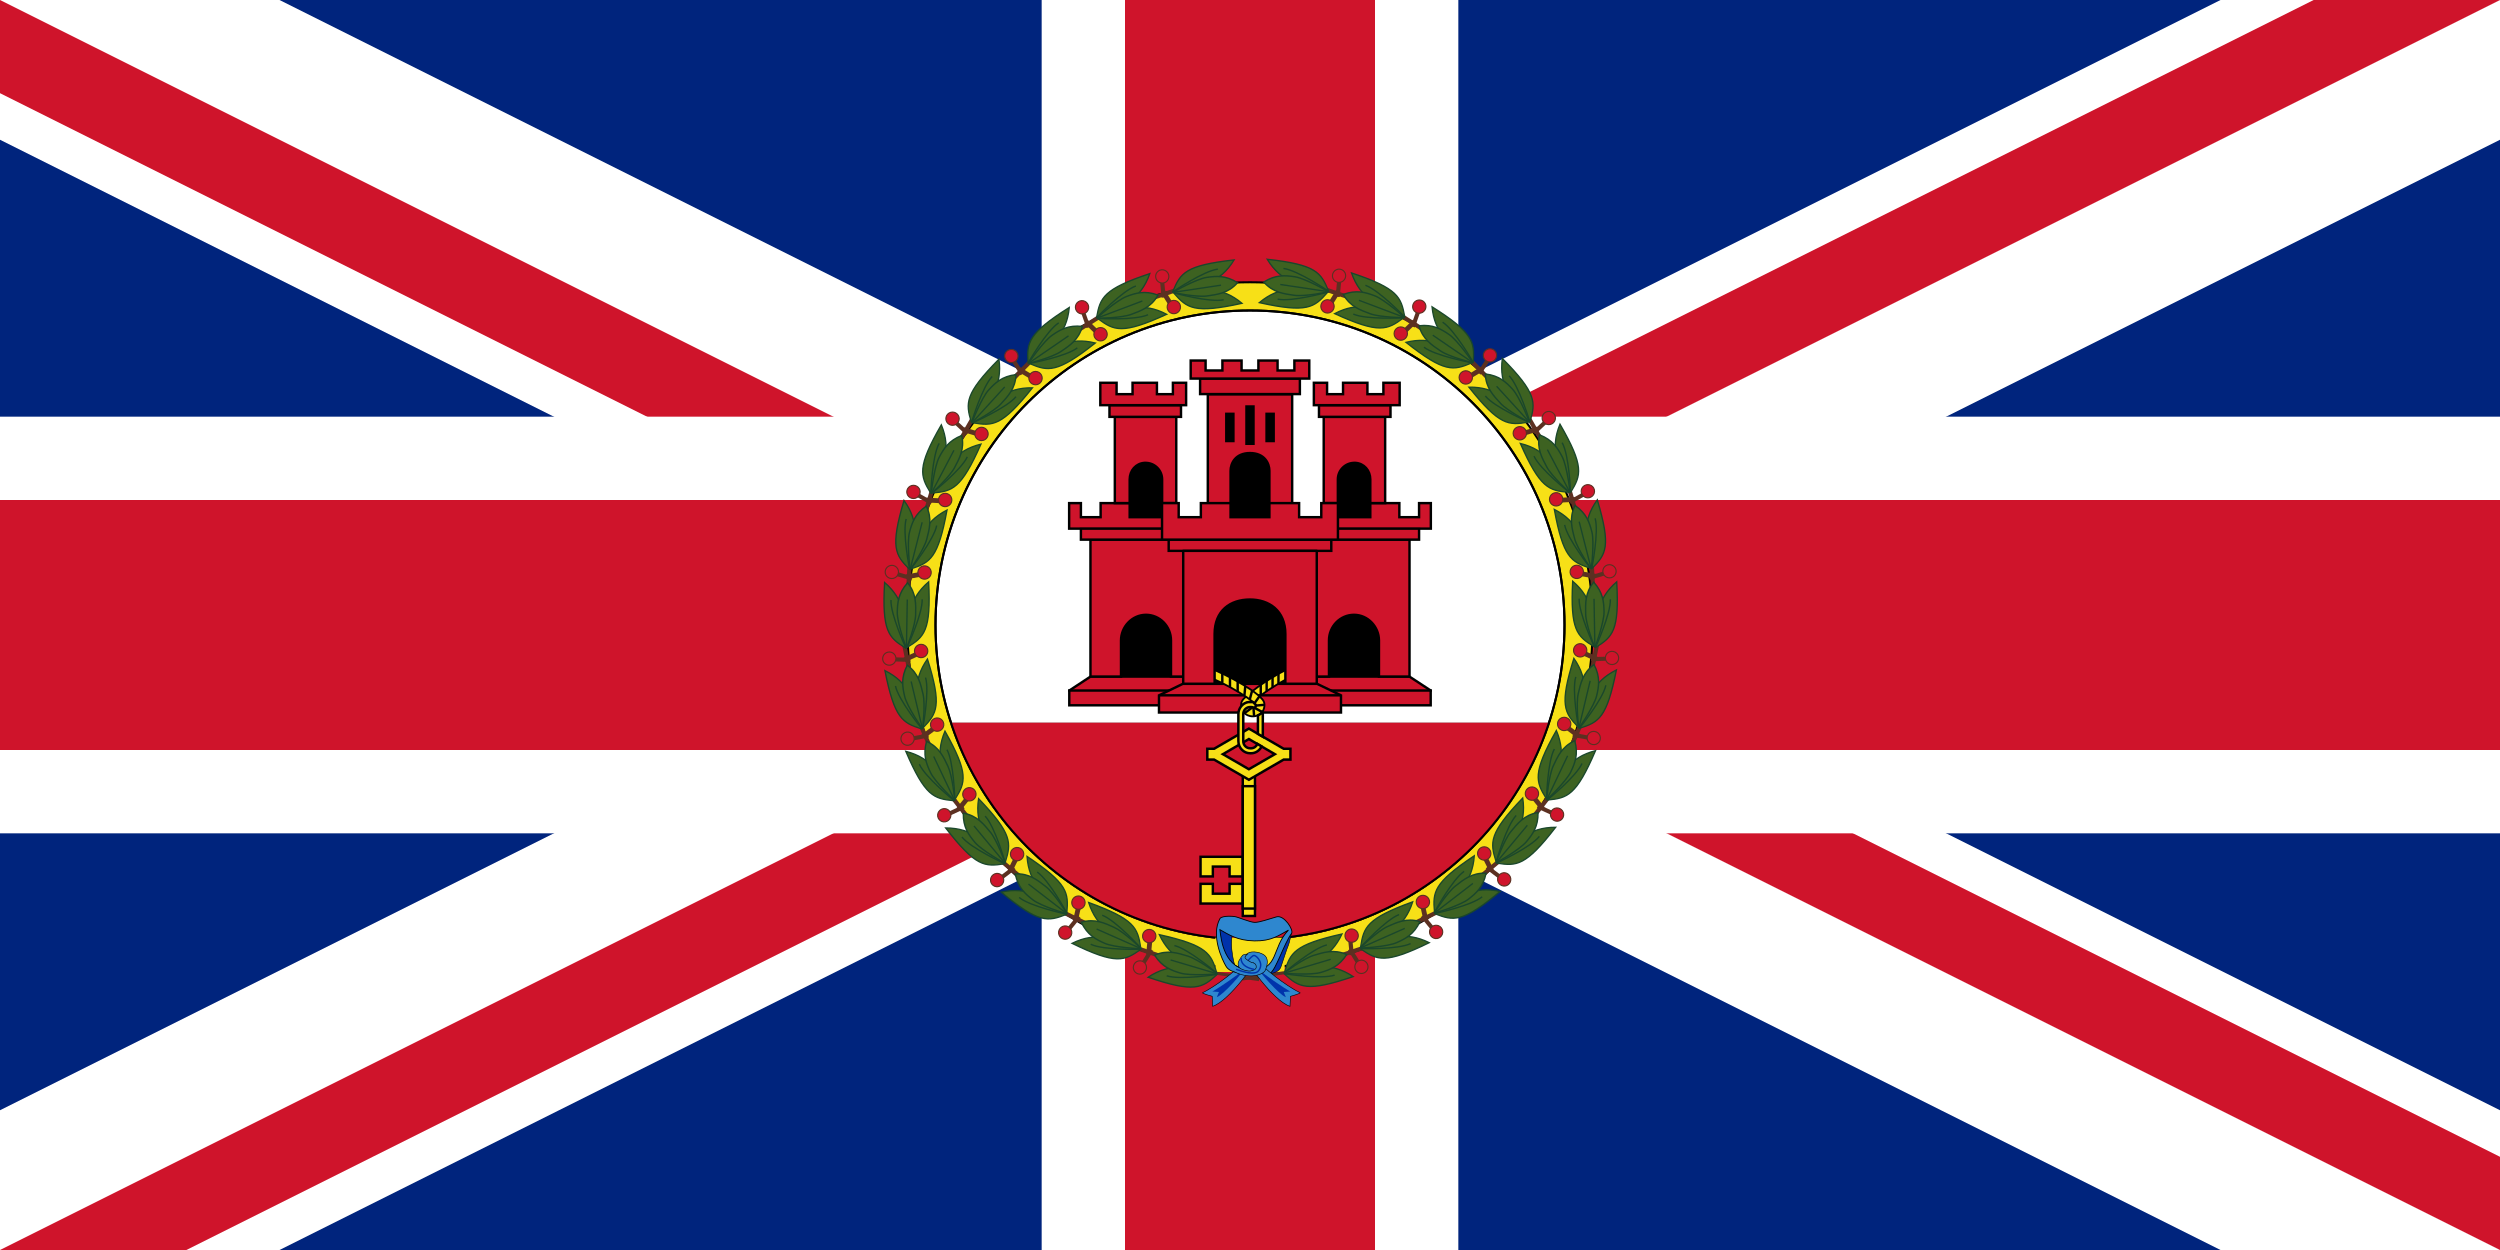 <?xml version="1.0" standalone="no"?>
<!DOCTYPE svg>
<svg version="1.1" baseProfile="full" xmlns:ev="http://www.w3.org/2001/xml-events" xmlns:xlink="http://www.w3.org/1999/xlink" xmlns="http://www.w3.org/2000/svg" preserveAspectRatio="xMidYMid meet" zoomAndPan="magnify"
   id="Flag_of_the_Governor_of_Gibraltar"
   viewBox="-15 -7.5 30 15"
   width="1200" height="600">

  <rect x="-15" y="-7.5" width="30" height="15" fill="#333333" stroke="none"/>

  <defs>
    <clipPath id="border">
      <rect x="-15" y="-7.5" width="30" height="15"/>
    </clipPath>
  </defs>

  <g clip-path="url(#border)">
    <circle r="20" fill="#00247D"/>
    <path d="M -20,-10 L 20,10 M -20,10 L 20,-10" stroke-width="3" stroke="white" id="diags_white"/>
    <path d="M -20,-10 L 20,10 M -20,10 L 20,-10" stroke-width="2" stroke="#CF142B" id="diags_red"/>
    <path stroke="none" fill="white" d="M 0,0 l 20,10 h -3 l -20,-10 M 0,0 l 20,-10 h 3 l -20,10 M 0,0 l -20,10 h -3 l 20,-10 M 0,0 l -20,-10 h 3 l 20,10" id="eraser_white"/>
<comment>I think the above two lines give the simplest way to make the diagonals</comment>
    <path d="M -20,0 H 20 M 0,-10 V 10" stroke-width="5" stroke="white" id="cross_white"/>
    <path d="M -20,0 H 20 M 0,-10 V 10" stroke-width="3" stroke="#CF142B" id="cross_red"/>
  </g>  
<comment>Central wreath follows</comment>
  <g
     id="center">
    <path
       d="M 764.506,450 C 764.506,540.854 690.854,614.506 600,614.506 C 509.146,614.506 435.494,540.854 435.494,450 C 435.494,359.146 509.146,285.494 600,285.494 C 690.854,285.494 764.506,359.146 764.506,450 L 764.506,450 z "
       style="fill:#f7e017;stroke:#000000;stroke-width:0.987;stroke-miterlimit:4;stroke-dasharray:none;stroke-opacity:1"
       id="use1430" />
    <path
       d="M 750.96,450 C 750.96,533.373 683.373,600.96 600,600.96 C 516.627,600.96 449.04,533.373 449.04,450 C 449.04,366.627 516.627,299.04 600,299.04 C 683.373,299.04 750.96,366.627 750.96,450 z "
       style="fill:#ffffff;stroke:#000000;stroke-width:1;stroke-linecap:square;stroke-linejoin:round;stroke-miterlimit:4;stroke-dasharray:none;stroke-dashoffset:0;stroke-opacity:1"
       id="path1456" />
    <g
       id="g1754">
      <rect
         width="33.262"
         height="16.462"
         x="583.369"
         y="600.094"
         style="fill:#f7e017"
         id="rect1471" />
      <use
         transform="matrix(-1,0,0,1,1200.633,0.319)"
         id="use17765"
         x="0"
         y="0"
         width="744.094"
         height="1052.362"
         xlink:href="#g17735" />
      <g
         transform="matrix(0.649,0,0,0.649,1106.57,246.459)"
         id="g17735">
        <rect
           width="33.926"
           height="2.283"
           rx="0.262"
           ry="0.262"
           x="-862.823"
           y="451.586"
           transform="matrix(0.989,-0.148,0.148,0.989,0,0)"
           style="fill:#5c3021"
           id="rect1476" />
        <g
           transform="matrix(0.32,0.947,-0.947,0.32,-329.172,439.296)"
           id="g16183">
          <g
             transform="matrix(1.273,1.165734e-15,1.498801e-15,1.273,-152.53,-297.954)"
             id="g16185">
            <rect
               width="2.449"
               height="33.627"
               x="110.339"
               y="529.249"
               style="fill:#5c3021"
               id="rect1480" />
            <g
               transform="matrix(0.23,-0.973,0.973,0.23,-505.192,698.738)"
               id="g16189">
              <rect
                 width="13.624"
                 height="2.799"
                 x="552.347"
                 y="-295.114"
                 transform="matrix(0,1,-1,0,0,0)"
                 style="fill:#5c3021"
                 id="rect1483" />
              <path
                 d="M 298.205,555.112 C 298.206,556.497 297.468,557.777 296.268,558.47 C 295.068,559.163 293.589,559.163 292.389,558.47 C 291.189,557.777 290.45,556.497 290.452,555.112 C 290.45,553.727 291.188,552.447 292.388,551.754 C 293.588,551.062 295.067,551.062 296.267,551.755 C 297.467,552.447 298.206,553.728 298.205,555.112 L 298.205,555.112 z "
                 style="fill:#cf142b;stroke:#5c3021;stroke-width:0.672;stroke-miterlimit:4;stroke-dasharray:none;stroke-opacity:1"
                 id="path16193" />
            </g>
            <g
               transform="matrix(-0.226,-0.974,-0.974,0.226,727.349,701.839)"
               id="use16195">
              <rect
                 width="15.372"
                 height="2.402"
                 x="550.599"
                 y="-294.717"
                 transform="matrix(0,1,-1,0,0,0)"
                 style="fill:#5c3021"
                 id="rect1487" />
              <path
                 d="M 297.726,553.707 C 297.734,555.088 297.007,556.362 295.819,557.048 C 294.632,557.734 293.164,557.727 291.97,557.03 C 290.776,556.334 290.037,555.053 290.033,553.671 C 290.025,552.29 290.752,551.016 291.939,550.33 C 293.127,549.644 294.595,549.651 295.789,550.348 C 296.983,551.044 297.721,552.325 297.726,553.707 L 297.726,553.707 z "
                 style="fill:#cf142b;stroke:#5c3021;stroke-width:0.669;stroke-miterlimit:4;stroke-dasharray:none;stroke-opacity:1"
                 id="path38043" />
            </g>
          </g>
          <g
             transform="matrix(1.028,0,0,0.948,-126.192,-121.54)"
             id="g16197">
            <use
               transform="matrix(-0.995,-0.112,-9.532699e-2,0.995,279.529,16.067)"
               id="use1763"
               x="0"
               y="0"
               width="1500"
               height="750"
               xlink:href="#g16199" />
            <g
               transform="matrix(1,1.025826e-2,-5.518794e-4,1,-101.684,35.871)"
               id="g16199">
              <path
                 d="M 200.132,508.26 C 196.405,546.493 201.205,551.296 212.766,559.966 C 214.035,537.038 214.131,522.723 200.132,508.26 z "
                 style="fill:#3d6221;stroke:#1a472b;stroke-width:1px;stroke-linecap:butt;stroke-linejoin:miter;stroke-opacity:1"
                 id="path16201" />
              <path
                 d="M 204.097,522.111 C 203.137,533.265 213.01,559.783 213.01,559.783"
                 style="fill:none;fill-opacity:0.75;fill-rule:evenodd;stroke:#1a472b;stroke-width:1.027px;stroke-linecap:butt;stroke-linejoin:miter;stroke-opacity:1"
                 id="path16203" />
            </g>
            <g
               transform="matrix(0.999,3.98032e-2,-3.388879e-2,0.999,-84.048,29.177)"
               id="g16207">
              <path
                 d="M 208.624,535.569 C 208.624,543.351 214.483,561.636 214.812,561.125 C 215.147,561.643 221.875,541.777 221.875,533.982 C 221.875,526.187 221.412,518.958 214.827,510.611 C 208.212,519.017 208.624,527.745 208.624,535.569 z "
                 style="fill:#3d6221;stroke:#1a472b;stroke-width:1.059px;stroke-linecap:butt;stroke-linejoin:miter;stroke-opacity:1"
                 id="path16209" />
              <path
                 d="M 214.828,562.028 L 214.828,523.644"
                 style="fill:none;fill-opacity:0.75;fill-rule:evenodd;stroke:#1a472b;stroke-width:1px;stroke-linecap:butt;stroke-linejoin:miter;stroke-opacity:1"
                 id="path16211" />
            </g>
          </g>
        </g>
        <use
           transform="matrix(0.992,-0.127,0.127,0.992,-22.261,-109.935)"
           id="use17701"
           x="0"
           y="0"
           width="744.094"
           height="1052.362"
           xlink:href="#g16183" />
        <use
           transform="matrix(0.933,-0.359,0.359,0.933,-144.519,-277.324)"
           id="use17703"
           x="0"
           y="0"
           width="744.094"
           height="1052.362"
           xlink:href="#g16183" />
        <use
           transform="matrix(0.833,-0.553,0.553,0.833,-285.117,-404.054)"
           id="use17705"
           x="0"
           y="0"
           width="744.094"
           height="1052.362"
           xlink:href="#g16183" />
        <use
           transform="matrix(0.669,-0.743,0.743,0.669,-480.11,-500.449)"
           id="use17707"
           x="0"
           y="0"
           width="744.094"
           height="1052.362"
           xlink:href="#g16183" />
        <use
           transform="matrix(0.5,-0.866,0.866,0.5,-654.239,-549.813)"
           id="use17709"
           x="0"
           y="0"
           width="744.094"
           height="1052.362"
           xlink:href="#g16183" />
        <use
           transform="matrix(0.268,-0.963,0.963,0.268,-873.025,-550.216)"
           id="use17711"
           x="0"
           y="0"
           width="744.094"
           height="1052.362"
           xlink:href="#g16183" />
        <use
           transform="matrix(3.920847e-2,-0.999,0.999,3.920847e-2,-1069.139,-504.955)"
           id="use17713"
           x="0"
           y="0"
           width="744.094"
           height="1052.362"
           xlink:href="#g16183" />
        <use
           transform="matrix(-0.194,-0.981,0.981,-0.194,-1250.654,-414.442)"
           id="use17715"
           x="0"
           y="0"
           width="744.094"
           height="1052.362"
           xlink:href="#g16183" />
        <use
           transform="matrix(-0.436,-0.9,0.9,-0.436,-1417.225,-267.165)"
           id="use17717"
           x="0"
           y="0"
           width="744.094"
           height="1052.362"
           xlink:href="#g16183" />
        <use
           transform="matrix(-0.629,-0.777,0.777,-0.629,-1534.575,-108.04)"
           id="use17719"
           x="0"
           y="0"
           width="744.094"
           height="1052.362"
           xlink:href="#g16183" />
        <use
           transform="matrix(-0.796,-0.605,0.605,-0.796,-1613.079,83.82)"
           id="use17721"
           x="0"
           y="0"
           width="744.094"
           height="1052.362"
           xlink:href="#g16183" />
        <use
           transform="matrix(0.112,-0.994,0.994,0.112,-1164.682,5.693)"
           id="use17729"
           x="0"
           y="0"
           width="744.094"
           height="1052.362"
           xlink:href="#g16197" />
      </g>
      <g
         transform="matrix(0.643,0,0,0.643,1587.977,-366.179)"
         id="g32863">
        <g
           transform="matrix(2.183,0.236,-0.236,2.183,-380.805,-580.534)"
           id="g27432">
          <path
             d="M -423.38,1009.494 C -429.302,1016.211 -434.782,1019.924 -435.313,1020.189 C -435.843,1020.454 -431.954,1021.073 -431.954,1021.073 L -431.424,1024.431 C -425.767,1021.868 -418.165,1007.196 -418.165,1007.196 L -423.38,1009.494 z "
             style="fill:#2e87cf;stroke:#000000;stroke-width:0.2;stroke-linecap:butt;stroke-linejoin:miter;stroke-miterlimit:4;stroke-dasharray:none;stroke-opacity:1"
             id="path25682" />
          <path
             d="M -422.466,1011.23 C -429.14,1017.473 -432.064,1019.433 -432.064,1019.433 L -429.839,1019.363 L -430.355,1021.181 C -430.355,1021.181 -432.481,1022.147 -430.355,1021.181 C -428.229,1020.215 -422.226,1011.517 -422.466,1011.23 z "
             style="fill:#0033ab"
             id="path1513" />
        </g>
        <g
           transform="matrix(2.195,0,0,2.195,-566.016,-695.446)"
           id="g25677">
          <path
             d="M -447.75,998.737 C -449.625,1004.362 -447,1011.987 -447,1011.987 L -450.375,1008.987 L -452.875,1000.862 L -452.5,997.112 L -447.75,998.737 z "
             style="fill:#0033ab;stroke:#000000;stroke-width:0.2;stroke-linecap:butt;stroke-linejoin:miter;stroke-miterlimit:4;stroke-dasharray:none;stroke-opacity:1"
             id="path22181" />
          <path
             d="M -436.064,1013.825 C -431.998,1013.383 -431.689,1011.615 -431.424,1010.82 C -431.158,1010.024 -429.479,1004.809 -429.125,1004.146 C -428.772,1003.483 -428.021,999.727 -428.021,999.727 L -431.556,1003.837 L -436.064,1013.825 z "
             style="fill:#0033ab;stroke:#000000;stroke-width:0.2;stroke-linecap:butt;stroke-linejoin:miter;stroke-miterlimit:4;stroke-dasharray:none;stroke-opacity:1"
             id="path24802" />
          <path
             d="M -449.469,994.156 C -450.682,994.188 -451.958,994.4 -452.344,994.938 C -452.353,994.952 -452.367,994.985 -452.375,995 C -455.5,1000.625 -451.625,1009 -450.25,1011.25 C -448.875,1013.5 -444.875,1013.5 -444.875,1013.5 C -444.875,1013.5 -437.148,1014.731 -435.273,1013.559 C -433.273,1012.309 -430.625,1003.625 -428,1000 C -427.194,998.886 -430.5,993.625 -433.125,994.375 C -435.75,995.125 -438.875,996.25 -440.5,996.25 C -442.125,996.25 -446.25,994.375 -447.5,994.25 C -447.969,994.203 -448.713,994.136 -449.469,994.156 z M -429.062,998.875 C -434.868,1004.878 -432.179,1012.5 -441.5,1012.5 C -450.946,1012.5 -451.963,1002.134 -452.375,998.719 C -449.537,1000.303 -446.516,1002.445 -440.656,1002.547 C -434.797,1002.649 -432.257,1000.622 -429.062,998.875 z "
             style="fill:#2e87cf;stroke:#000000;stroke-width:0.3;stroke-linecap:butt;stroke-linejoin:miter;stroke-miterlimit:4;stroke-dasharray:none;stroke-opacity:1"
             id="path18679" />
        </g>
        <use
           transform="matrix(-1,0,0,1,-3071.031,-1.136868e-13)"
           id="use27436"
           x="0"
           y="0"
           width="744.094"
           height="1052.362"
           xlink:href="#g27432" />
        <g
           id="g33856">
          <g
             transform="matrix(2.195,0,0,2.195,-618.02,-691.565)"
             id="g31827">
            <path
               d="M -424.25,1011.05 C -418.5,1014.175 -413.812,1012.112 -413.25,1010.8 C -412.688,1009.487 -412.062,1007.3 -413.188,1005.987 C -414.312,1004.675 -417.75,1004.05 -419.062,1004.925 C -420.375,1005.8 -422.562,1009.55 -422.562,1009.55 C -422.562,1009.55 -424.312,1008.612 -422.562,1009.55 C -420.812,1010.487 -418.938,1010.675 -418.938,1010.675 C -418.938,1010.675 -417.5,1007.862 -417.25,1008.3 C -417,1008.737 -416.812,1010.362 -417.25,1010.55 C -417.688,1010.737 -418.938,1010.612 -418.938,1010.612"
               style="fill:#2e87cf;stroke:#000000;stroke-width:0.2;stroke-linecap:butt;stroke-linejoin:miter;stroke-miterlimit:4;stroke-dasharray:none;stroke-opacity:1"
               id="path30077" />
            <path
               d="M -423.188,1010.425 C -418.188,1012.3 -416.375,1011.737 -415.75,1011.175 C -415.125,1010.612 -414.625,1009.487 -414.875,1008.362 C -415.125,1007.237 -416.188,1005.862 -417.062,1005.737 C -417.938,1005.612 -421.125,1010.05 -421.125,1010.05"
               style="fill:none;stroke:#0033ab;stroke-width:0.5;stroke-linecap:butt;stroke-linejoin:miter;stroke-miterlimit:4;stroke-dasharray:none;stroke-opacity:1"
               id="path30952" />
          </g>
          <g
             id="g33852">
            <path
               d="M -1543.438,1525.88 C -1546.503,1524.096 -1545.175,1520.592 -1544.637,1519.706 C -1543.304,1517.51 -1542.771,1516.824 -1542.105,1516.001 C -1541.438,1515.178 -1538.239,1514.903 -1538.239,1514.903 C -1538.239,1514.903 -1540.239,1516.138 -1540.239,1517.51 C -1540.239,1518.882 -1535.174,1521.352 -1535.174,1521.352 C -1535.174,1521.352 -1531.602,1521.407 -1531.842,1524.782 C -1531.979,1526.718 -1534.774,1527.389 -1536.373,1527.664 C -1537.173,1527.801 -1540.772,1527.389 -1543.438,1525.88 z "
               style="fill:#2e87cf;stroke:#000000;stroke-width:0.433;stroke-linecap:butt;stroke-linejoin:miter;stroke-miterlimit:4;stroke-dasharray:none;stroke-opacity:1"
               id="path31837" />
            <path
               d="M -1533.224,1526.456 C -1544.475,1524.398 -1543.103,1517.812 -1543.103,1517.812"
               style="fill:none;stroke:#0033ab;stroke-width:1.098;stroke-linecap:butt;stroke-linejoin:miter;stroke-miterlimit:4;stroke-dasharray:none;stroke-opacity:1"
               id="path32712" />
          </g>
        </g>
      </g>
    </g>
  </g>
  <path
     d="M 4.113,-1.06e-005 C 4.113,2.271 2.271,4.113 -1.077e-005,4.113 C -2.271,4.113 -4.113,2.271 -4.113,-1.06e-005 C -4.113,-2.271 -2.271,-4.113 -1.077e-005,-4.113 C 2.271,-4.113 4.113,-2.271 4.113,-1.06e-005 L 4.113,-1.06e-005 z "
     style="fill:#f7e017;stroke:#000000;stroke-width:0.025;stroke-miterlimit:4;stroke-dasharray:none;stroke-opacity:1"
     id="path1706" />
  <g
     id="g3681"
     transform="translate(-12.49,-1.201)">
    <path
       id="path1721"
       style="fill:#ffffff;stroke:#000000;stroke-width:0.025;stroke-linecap:square;stroke-linejoin:round;stroke-miterlimit:4;stroke-dasharray:none;stroke-dashoffset:0;stroke-opacity:1"
       d="M 16.264,1.201 C 16.264,3.285 14.574,4.975 12.49,4.975 C 10.406,4.975 8.716,3.285 8.716,1.201 C 8.716,-0.883 10.406,-2.573 12.49,-2.573 C 14.574,-2.573 16.264,-0.883 16.264,1.201 z " />
    <path
       id="path1725"
       d="M 8.898,2.373 C 9.388,3.889 10.811,4.986 12.49,4.986 C 14.169,4.986 15.592,3.889 16.082,2.373 L 8.898,2.373 z "
       style="fill:#cf142b;fill-opacity:1;stroke:#000000;stroke-width:0.001;stroke-linecap:square;stroke-linejoin:round;stroke-miterlimit:4;stroke-dasharray:none;stroke-dashoffset:0;stroke-opacity:1" />
    <g
       transform="matrix(2.933915e-2,0,0,2.933915e-2,4.979,-2.694)"
       id="g2968">
      <path
         style="fill:#f7e017;fill-opacity:1;fill-rule:nonzero;stroke:#000000;stroke-width:1;stroke-linecap:butt;stroke-linejoin:miter;stroke-miterlimit:4;stroke-dasharray:none;stroke-dashoffset:1;stroke-opacity:1"
         d="M 235.781,227.562 L 235.781,235.594 L 240.812,235.594 L 240.812,231.562 L 247.656,231.562 L 247.656,235.594 L 253.062,235.594 L 253.062,227.562 L 235.781,227.562 z M 235.781,238.625 L 235.781,246.688 L 253.062,246.688 L 253.062,238.625 L 247.656,238.625 L 247.656,242.656 L 240.812,242.656 L 240.812,238.625 L 235.781,238.625 z "
         id="rect2744" />
      <rect
         style="fill:#000000;fill-opacity:1;fill-rule:nonzero;stroke:none;stroke-width:1;stroke-linecap:butt;stroke-linejoin:miter;stroke-miterlimit:4;stroke-dasharray:none;stroke-dashoffset:1;stroke-opacity:1"
         id="rect2578"
         width="118.858"
         height="43.993"
         x="196.571"
         y="116.303" />
      <path
         style="fill:#cf142b;fill-opacity:1;fill-rule:nonzero;stroke:#000000;stroke-width:1;stroke-linecap:square;stroke-linejoin:miter;stroke-miterlimit:4;stroke-dashoffset:1;stroke-opacity:1"
         d="M 229.819,153.865 L 190.75,153.865 L 182.09,159.564 L 182.09,165.604 L 229.819,165.604"
         id="path2241" />
      <path
         id="path2429"
         d="M 282.181,153.865 L 321.25,153.865 L 329.91,159.564 L 329.91,165.604 L 282.181,165.604"
         style="fill:#cf142b;fill-opacity:1;fill-rule:nonzero;stroke:#000000;stroke-width:1;stroke-linecap:square;stroke-linejoin:miter;stroke-miterlimit:4;stroke-dashoffset:1;stroke-opacity:1" />
      <path
         id="path2239"
         style="fill:#cf142b;fill-opacity:1;fill-rule:nonzero;stroke:#000000;stroke-width:1;stroke-linecap:square;stroke-linejoin:miter;stroke-miterlimit:4;stroke-dashoffset:1;stroke-opacity:1"
         d="M 182.09,159.564 L 329.91,159.564"/>
      <path
         style="fill:#cf142b;fill-opacity:1;fill-rule:evenodd;stroke:#000000;stroke-width:1px;stroke-linecap:butt;stroke-linejoin:miter;stroke-opacity:1"
         d="M 228.562,156.812 L 218.781,161.531 L 218.781,168.562 L 256,168.562 L 293.219,168.562 L 293.219,161.531 L 283.438,156.812 L 256,156.812 L 228.562,156.812 z "
         id="path2861" />
      <g
         style="fill:#f7e017"
         id="g2731">
        <path
           id="path2659"
           d="M 273.297,150.031 C 271.955,150.426 270.257,151.284 268.172,152.438 C 266.087,153.591 263.702,155.042 261.453,156.531 C 259.786,157.636 258.393,158.739 257.016,159.812 C 256.535,160.187 255.872,160.579 255.453,160.938 C 254.963,161.357 254.627,161.757 254.234,162.156 C 253.978,162.417 253.636,162.681 253.422,162.938 C 252.882,163.587 252.359,164.153 252.359,165.344 C 252.359,165.56 252.366,165.777 252.391,166 C 253.165,165.071 254.278,164.425 255.516,164.281 C 255.522,164.281 255.543,164.281 255.547,164.281 C 255.578,164.281 255.64,164.281 255.672,164.281 C 255.676,164.281 255.697,164.281 255.703,164.281 C 255.825,164.272 255.922,164.281 256.047,164.281 C 256.171,164.281 256.269,164.272 256.391,164.281 C 256.578,164.296 256.744,164.34 256.922,164.375 C 256.99,164.312 257.043,164.249 257.109,164.188 C 257.337,163.976 257.459,163.829 257.734,163.594 C 258.284,163.123 259.19,162.528 259.891,162 C 261.023,161.146 262.05,160.326 263.391,159.438 C 265.56,158 267.871,156.6 269.859,155.5 C 271.848,154.4 273.613,153.608 274.297,153.406 L 273.297,150.031 z "
           style="fill:#f7e017;fill-opacity:1;fill-rule:evenodd;stroke:#000000;stroke-width:0.768;stroke-linecap:butt;stroke-linejoin:miter;stroke-miterlimit:4;stroke-dasharray:none;stroke-opacity:1" />
        <path
           style="fill:#f7e017;fill-opacity:0.75;fill-rule:evenodd;stroke:#000000;stroke-width:1;stroke-linecap:round;stroke-linejoin:miter;stroke-miterlimit:4;stroke-dasharray:none;stroke-opacity:1"
           d="M 260.4,157.391 L 260.4,161.303"
           id="path2766"
           />
        <path d="M 262.817,155.685 L 262.817,159.568" style="fill:#f7e017;fill-opacity:0.75;fill-rule:evenodd;stroke:#000000;stroke-width:1;stroke-linecap:round;stroke-linejoin:miter;stroke-miterlimit:4;stroke-dasharray:none;stroke-opacity:1" />
        <path
           style="fill:#f7e017;fill-opacity:0.75;fill-rule:evenodd;stroke:#000000;stroke-width:1;stroke-linecap:round;stroke-linejoin:miter;stroke-miterlimit:4;stroke-dasharray:none;stroke-opacity:1"
           d="M 265.233,154.18 L 265.233,158.038"
           id="path2772"
           />
        <path d="M 267.65,152.694 L 267.65,156.675" style="fill:#f7e017;fill-opacity:0.75;fill-rule:evenodd;stroke:#000000;stroke-width:1;stroke-linecap:round;stroke-linejoin:miter;stroke-miterlimit:4;stroke-dasharray:none;stroke-opacity:1" />
      </g>
      <path
         id="path2245"
         style="fill:#cf142b;fill-opacity:1;fill-rule:evenodd;stroke:#000000;stroke-width:1px;stroke-linecap:butt;stroke-linejoin:miter;stroke-opacity:1"
         d="M 218.771,161.519 L 293.229,161.519"
         />
      <path
         style="fill:#cf142b;fill-opacity:1;fill-rule:nonzero;stroke:#000000;stroke-width:1;stroke-linecap:square;stroke-linejoin:miter;stroke-miterlimit:4;stroke-dashoffset:1;stroke-opacity:1"
         d="M 213.469,128.594 C 219.094,128.594 223.688,133.283 223.688,139.062 L 223.688,153.844 L 231.031,153.844 L 231.031,97.844 L 190.75,97.844 L 190.75,153.844 L 203.25,153.844 L 203.25,139.062 C 203.25,133.509 207.765,128.594 213.469,128.594 z "
         id="rect2994" />
      <rect
         style="fill:#000000;fill-opacity:1;fill-rule:nonzero;stroke:none;stroke-width:1;stroke-linecap:butt;stroke-linejoin:miter;stroke-miterlimit:4;stroke-dasharray:none;stroke-dashoffset:1;stroke-opacity:1"
         id="rect2574"
         width="18.523"
         height="33.959"
         x="204.528"
         y="59.962" />
      <path
         id="path2970"
         style="fill:#cf142b;fill-opacity:1;fill-rule:evenodd;stroke:#000000;stroke-width:1px;stroke-linecap:butt;stroke-linejoin:miter;stroke-opacity:1"
         d="M 223,88.656 L 206.791,88.656 L 206.791,82.906 L 194.906,82.906 L 194.906,88.656 L 186.844,88.656 L 186.844,82.906 L 182.031,82.906 L 182.031,93.344 L 223,93.344 M 186.844,93.306 L 221.814,93.306 L 221.814,97.844 L 186.844,97.844 L 186.844,93.306 z " />
      <path
         style="fill:#cf142b;fill-opacity:1;fill-rule:evenodd;stroke:#000000;stroke-width:1px;stroke-linecap:butt;stroke-linejoin:miter;stroke-opacity:1"
         d="M 200.719,47.625 L 200.719,82.906 L 206.791,82.906 L 206.791,73.219 C 206.791,69.589 209.353,66.619 212.938,66.438 C 213.053,66.432 213.164,66.438 213.281,66.438 C 217.028,66.437 220.062,69.472 220.062,73.219 L 220.062,82.906 L 225.844,82.906 L 225.844,47.625 L 200.719,47.625 z "
         id="path3017" />
      <rect
         style="fill:#000000;fill-opacity:1;fill-rule:nonzero;stroke:none;stroke-width:1;stroke-linecap:butt;stroke-linejoin:miter;stroke-miterlimit:4;stroke-dasharray:none;stroke-dashoffset:1;stroke-opacity:1"
         id="rect2572"
         width="29.329"
         height="53.255"
         x="240.803"
         y="38.351" />
      <path
         style="fill:#cf142b;fill-opacity:1;fill-rule:evenodd;stroke:#000000;stroke-width:1px;stroke-linecap:butt;stroke-linejoin:miter;stroke-opacity:1"
         d="M 238.75,38.375 L 238.75,82.938 L 248.062,82.938 L 248.062,69.719 C 248.062,66.67 250.015,62.438 256,62.438 C 261.985,62.438 263.938,66.67 263.938,69.719 L 263.938,82.938 L 273.25,82.938 L 273.25,38.375 L 256,38.375 L 238.75,38.375 z M 254.562,43.375 L 256,43.375 L 257.438,43.375 L 257.438,58.625 L 256,58.625 L 254.562,58.625 L 254.562,43.375 z M 246.312,46.375 L 249.219,46.375 L 249.219,57.531 L 246.312,57.531 L 246.312,46.375 z M 262.781,46.375 L 265.688,46.375 L 265.688,57.531 L 262.781,57.531 L 262.781,46.375 z "
         id="path2937" />
      <path
         style="fill:#cf142b;fill-opacity:1;fill-rule:nonzero;stroke:#000000;stroke-width:1;stroke-linecap:square;stroke-linejoin:miter;stroke-miterlimit:4;stroke-dashoffset:1;stroke-opacity:1"
         d="M 235.594,31.969 L 235.594,38.312 L 256,38.312 L 276.406,38.312 L 276.406,31.969 L 256,31.969 L 235.594,31.969 z "
         id="rect2945" />
      <path
         style="fill:#cf142b;fill-opacity:1;fill-rule:nonzero;stroke:#000000;stroke-width:1;stroke-linecap:square;stroke-linejoin:miter;stroke-miterlimit:4;stroke-dashoffset:1;stroke-opacity:1"
         d="M 231.75,24.594 L 231.75,31.969 L 256,31.969 L 280.25,31.969 L 280.25,24.594 L 274.156,24.594 L 274.156,28.656 L 267.281,28.656 L 267.281,24.594 L 259.438,24.594 L 259.438,28.656 L 256,28.656 L 252.562,28.656 L 252.562,24.594 L 244.719,24.594 L 244.719,28.656 L 237.844,28.656 L 237.844,24.594 L 231.75,24.594 z "
         id="rect2954" />
      <path
         style="fill:#cf142b;fill-opacity:1;fill-rule:nonzero;stroke:#000000;stroke-width:1;stroke-linecap:square;stroke-linejoin:miter;stroke-miterlimit:4;stroke-dasharray:none;stroke-dashoffset:1;stroke-opacity:1"
         d="M 198.531,42.844 L 198.531,47.625 L 227.781,47.625 L 227.781,42.844 L 198.531,42.844 z "
         id="rect3026" />
    <path style="fill:#cf142b;fill-opacity:1;fill-rule:nonzero;stroke:#000000;stroke-width:1;stroke-linecap:square;stroke-linejoin:miter;stroke-miterlimit:4;stroke-dasharray:none;stroke-dashoffset:1;stroke-opacity:1" d="M 194.781,33.688 L 194.781,42.844 L 229.875,42.844 L 229.875,33.688 L 224.469,33.688 L 224.469,38.344 L 217.938,38.344 L 217.938,33.688 L 207.969,33.688 L 207.969,38.344 L 201.438,38.344 L 201.438,33.688 L 194.781,33.688 z "
         id="rect2982" />
      <rect
         style="fill:#f7e017;fill-opacity:1;fill-rule:nonzero;stroke:#000000;stroke-width:1;stroke-linecap:butt;stroke-linejoin:miter;stroke-miterlimit:4;stroke-dasharray:none;stroke-dashoffset:1;stroke-opacity:1"
         id="rect2581"
         width="4.99"
         height="58.115"
         x="253.052"
         y="193.651" />
      <path
         style="fill:#f7e017;fill-opacity:1;fill-rule:nonzero;stroke:#000000;stroke-width:1.024;stroke-linecap:butt;stroke-linejoin:miter;stroke-miterlimit:4;stroke-dasharray:none;stroke-dashoffset:1;stroke-opacity:1"
         d="M 255.547,179.406 L 266.172,185.594 L 255.547,191.75 L 244.922,185.594 L 255.547,179.406 z M 241.328,183.375 L 238.547,183.375 L 238.547,187.812 L 241.328,187.812 L 255.547,196.062 L 269.766,187.812 L 272.547,187.812 L 272.547,183.375 L 269.766,183.375 L 255.547,175.125 L 241.328,183.375 z "
         id="path2617"/>
      <g
         style="fill:#f7e017"
         id="g2710">
        <path
           id="path2670"
           d="M 238.891,150.156 L 237.703,153.469 C 241.544,154.857 246.993,157.555 251.359,160.188 C 253.543,161.504 255.453,162.798 256.766,163.875 C 257.422,164.414 257.926,164.913 258.203,165.25 C 258.237,165.291 258.277,165.342 258.297,165.375 C 258.3,165.381 258.294,165.4 258.297,165.406 C 258.319,165.452 258.346,165.501 258.359,165.531 C 258.334,165.755 258.294,165.996 258.234,166.156 C 258.229,166.169 258.209,166.207 258.203,166.219 C 258.2,166.224 258.206,166.245 258.203,166.25 C 258.2,166.255 258.175,166.277 258.172,166.281 C 258.151,166.308 258.131,166.349 258.109,166.375 C 258.105,166.38 258.083,166.401 258.078,166.406 C 258.073,166.411 258.052,166.433 258.047,166.438 C 258.035,166.447 257.998,166.46 257.984,166.469 C 257.963,166.482 257.917,166.519 257.891,166.531 C 257.748,166.589 257.514,166.625 257.141,166.625 C 256.919,166.625 256.74,166.592 256.609,166.562 C 256.559,166.55 256.493,166.547 256.453,166.531 C 256.44,166.526 256.402,166.506 256.391,166.5 C 256.357,166.482 256.324,166.458 256.297,166.438 C 256.289,166.429 256.27,166.41 256.266,166.406 C 256.263,166.403 256.237,166.379 256.234,166.375 C 256.227,166.362 256.211,166.323 256.203,166.312 C 256.201,166.313 256.174,166.312 256.172,166.312 C 256.169,166.313 256.144,166.312 256.141,166.312 C 256.134,166.312 256.117,166.313 256.109,166.312 C 256.093,166.313 256.061,166.312 256.047,166.312 C 255.95,166.312 255.86,166.303 255.766,166.312 C 254.618,166.428 253.646,167.247 253.328,168.375 C 253.328,168.378 253.328,168.404 253.328,168.406 C 253.332,168.41 253.356,168.434 253.359,168.438 C 253.375,168.452 253.406,168.483 253.422,168.5 C 254.225,169.469 255.602,170.125 257.141,170.125 C 258.759,170.125 260.17,169.447 260.953,168.438 C 261.736,167.428 261.922,166.279 261.922,165.344 C 261.922,164.253 261.432,163.619 260.922,163 C 260.412,162.381 259.75,161.784 258.984,161.156 C 257.454,159.9 255.449,158.561 253.172,157.188 C 248.617,154.441 243.091,151.674 238.891,150.156 z "
           style="fill:#f7e017;fill-opacity:1;fill-rule:evenodd;stroke:#000000;stroke-width:0.768;stroke-linecap:butt;stroke-linejoin:miter;stroke-miterlimit:4;stroke-dasharray:none;stroke-opacity:1" />
        <path d="M 254.05,158.035 L 253.737,161.375" style="fill:#f7e017;fill-opacity:0.75;fill-rule:evenodd;stroke:#000000;stroke-width:1;stroke-linecap:round;stroke-linejoin:miter;stroke-miterlimit:4;stroke-dasharray:none;stroke-opacity:1" />
        <path d="M 256.832,159.739 L 255.97,163.009" style="fill:#f7e017;fill-opacity:0.75;fill-rule:evenodd;stroke:#000000;stroke-width:1;stroke-linecap:round;stroke-linejoin:miter;stroke-miterlimit:4;stroke-dasharray:none;stroke-opacity:1" />
        <path d="M 259.804,162.012 L 257.996,164.549" style="fill:#f7e017;fill-opacity:0.75;fill-rule:evenodd;stroke:#000000;stroke-width:1;stroke-linecap:round;stroke-linejoin:miter;stroke-miterlimit:4;stroke-dasharray:none;stroke-opacity:1" />
        <path d="M 260.715,168.181 L 258.105,166.78" style="fill:#f7e017;fill-opacity:0.75;fill-rule:evenodd;stroke:#000000;stroke-width:1;stroke-linecap:round;stroke-linejoin:miter;stroke-miterlimit:4;stroke-dasharray:none;stroke-opacity:1" />
        <path
           id="path2715"
           d="M 261.528,165.429 L 258.533,165.709"
           style="fill:#f7e017;fill-opacity:0.75;fill-rule:evenodd;stroke:#000000;stroke-width:1px;stroke-linecap:round;stroke-linejoin:miter;stroke-opacity:1"
           />
        <path d="M 257.665,169.765 L 257.46,167.132" style="fill:#f7e017;fill-opacity:0.75;fill-rule:evenodd;stroke:#000000;stroke-width:1;stroke-linecap:round;stroke-linejoin:miter;stroke-miterlimit:4;stroke-dasharray:none;stroke-opacity:1" />
        <path d="M 256.568,166.756 L 254.095,168.578" style="fill:#f7e017;fill-opacity:0.75;fill-rule:evenodd;stroke:#000000;stroke-width:1px;stroke-linecap:round;stroke-linejoin:miter;stroke-opacity:1" />
        <path
           style="fill:#f7e017;fill-opacity:0.75;fill-rule:evenodd;stroke:#000000;stroke-width:1;stroke-linecap:round;stroke-linejoin:miter;stroke-miterlimit:4;stroke-dasharray:none;stroke-opacity:1"
           d="M 244.677,152.937 L 244.677,156.052"
           id="path2760"
           />
        <path d="M 250.963,156.244 L 250.963,159.778" style="fill:#f7e017;fill-opacity:0.75;fill-rule:evenodd;stroke:#000000;stroke-width:1;stroke-linecap:round;stroke-linejoin:miter;stroke-miterlimit:4;stroke-dasharray:none;stroke-opacity:1" />
        <path
           style="fill:#f7e017;fill-opacity:0.75;fill-rule:evenodd;stroke:#000000;stroke-width:1;stroke-linecap:round;stroke-linejoin:miter;stroke-miterlimit:4;stroke-dasharray:none;stroke-opacity:1"
           d="M 247.82,154.593 L 247.82,157.912"
           id="path2764"
           />
      </g>
      <path
         style="fill:#f7e017;fill-opacity:1;fill-rule:nonzero;stroke:#000000;stroke-width:1.024;stroke-linecap:butt;stroke-linejoin:miter;stroke-miterlimit:4;stroke-dasharray:none;stroke-dashoffset:1;stroke-opacity:1"
         d="M 255.344,164.281 C 253.024,164.638 251.25,166.748 251.25,169.219 L 251.25,180.25 C 251.25,182.967 253.408,185.219 256.062,185.219 C 256.132,185.219 256.182,185.222 256.25,185.219 C 256.318,185.222 256.368,185.219 256.438,185.219 C 258.324,185.219 259.962,184.072 260.75,182.438 L 259.031,181.406 C 258.604,182.466 257.601,183.188 256.438,183.188 C 256.393,183.188 256.349,183.187 256.312,183.188 C 256.301,183.187 256.266,183.188 256.25,183.188 C 256.232,183.189 256.203,183.187 256.188,183.188 C 256.151,183.187 256.107,183.188 256.062,183.188 C 254.512,183.188 253.25,181.909 253.25,180.25 L 253.25,169.219 C 253.25,167.559 254.512,166.312 256.062,166.312 C 256.107,166.312 256.15,166.313 256.188,166.312 C 256.203,166.313 256.233,166.311 256.25,166.312 C 256.266,166.312 256.301,166.313 256.312,166.312 C 256.35,166.313 256.393,166.312 256.438,166.312 C 256.874,166.312 257.287,166.415 257.656,166.594 C 257.659,166.594 257.685,166.593 257.688,166.594 C 257.769,166.579 257.853,166.553 257.906,166.531 C 257.931,166.515 257.984,166.479 258,166.469 C 258.005,166.463 258.026,166.443 258.031,166.438 C 258.034,166.438 258.059,166.437 258.062,166.438 C 258.068,166.433 258.089,166.411 258.094,166.406 C 258.1,166.4 258.123,166.378 258.125,166.375 C 258.144,166.349 258.169,166.305 258.188,166.281 C 258.187,166.278 258.188,166.254 258.188,166.25 C 258.188,166.25 258.219,166.219 258.219,166.219 C 258.223,166.21 258.242,166.173 258.25,166.156 C 258.31,165.996 258.35,165.755 258.375,165.531 C 258.361,165.501 258.334,165.452 258.312,165.406 C 258.313,165.405 258.313,165.382 258.312,165.375 C 258.291,165.343 258.249,165.286 258.219,165.25 C 258.016,165.003 257.667,164.685 257.25,164.312 C 257.247,164.313 257.221,164.312 257.219,164.312 C 257.189,164.306 257.124,164.288 257.094,164.281 C 257.09,164.281 257.066,164.281 257.062,164.281 C 257.046,164.281 257.009,164.282 257,164.281 C 256.994,164.281 256.973,164.281 256.969,164.281 C 256.951,164.281 256.918,164.281 256.906,164.281 C 256.874,164.283 256.81,164.284 256.781,164.281 C 256.659,164.272 256.562,164.281 256.438,164.281 C 256.36,164.281 256.319,164.282 256.25,164.281 C 256.181,164.282 256.14,164.281 256.062,164.281 C 255.938,164.281 255.841,164.272 255.719,164.281 C 255.69,164.284 255.626,164.283 255.594,164.281 C 255.582,164.281 255.549,164.281 255.531,164.281 C 255.523,164.281 255.505,164.281 255.5,164.281 C 255.487,164.282 255.448,164.282 255.438,164.281 C 255.434,164.281 255.41,164.281 255.406,164.281 C 255.388,164.284 255.362,164.278 255.344,164.281 z M 261.125,168.188 C 261.074,168.263 261.024,168.362 260.969,168.438 C 260.553,168.974 259.957,169.422 259.25,169.719 L 259.25,177.281 L 261.25,178.438 L 261.25,169.219 C 261.25,168.869 261.224,168.519 261.156,168.188 C 261.153,168.186 261.128,168.188 261.125,168.188 z "
         id="path2671" />
      <path
         id="path2437"
         d="M 298.531,128.594 C 292.906,128.594 288.312,133.283 288.312,139.062 L 288.312,153.844 L 280.969,153.844 L 280.969,97.844 L 321.25,97.844 L 321.25,153.844 L 308.75,153.844 L 308.75,139.062 C 308.75,133.509 304.235,128.594 298.531,128.594 z "
         style="fill:#cf142b;fill-opacity:1;fill-rule:nonzero;stroke:#000000;stroke-width:1;stroke-linecap:square;stroke-linejoin:miter;stroke-miterlimit:4;stroke-dashoffset:1;stroke-opacity:1" />
      <path
         style="fill:#cf142b;fill-opacity:1;fill-rule:nonzero;stroke:#000000;stroke-width:1;stroke-linecap:round;stroke-linejoin:miter;stroke-miterlimit:4;stroke-dasharray:none;stroke-dashoffset:1;stroke-opacity:1"
         d="M 222.75,97.844 L 222.75,102.438 L 256,102.438 L 289.25,102.438 L 289.25,97.844 L 256,97.844 L 222.75,97.844 z "
         id="path2846" />
      <rect
         y="59.962"
         x="-307.472"
         height="33.959"
         width="18.523"
         id="rect2576"
         style="fill:#000000;fill-opacity:1;fill-rule:nonzero;stroke:none;stroke-width:1;stroke-linecap:butt;stroke-linejoin:miter;stroke-miterlimit:4;stroke-dasharray:none;stroke-dashoffset:1;stroke-opacity:1"
         transform="scale(-1,1)" />
      <path
         d="M 289,88.656 L 305.209,88.656 L 305.209,82.906 L 317.094,82.906 L 317.094,88.656 L 325.156,88.656 L 325.156,82.906 L 329.969,82.906 L 329.969,93.344 L 289,93.344 M 325.156,93.306 L 290.186,93.306 L 290.186,97.844 L 325.156,97.844 L 325.156,93.306 z "
         style="fill:#cf142b;fill-opacity:1;fill-rule:evenodd;stroke:#000000;stroke-width:1px;stroke-linecap:butt;stroke-linejoin:miter;stroke-opacity:1"
         id="path2443" />
      <path
         id="path2445"
         d="M 311.281,47.625 L 311.281,82.906 L 305.209,82.906 L 305.209,73.219 C 305.209,69.589 302.647,66.619 299.062,66.438 C 298.947,66.432 298.836,66.438 298.719,66.438 C 294.972,66.437 291.938,69.472 291.938,73.219 L 291.938,82.906 L 286.156,82.906 L 286.156,47.625 L 311.281,47.625 z "
         style="fill:#cf142b;fill-opacity:1;fill-rule:evenodd;stroke:#000000;stroke-width:1px;stroke-linecap:butt;stroke-linejoin:miter;stroke-opacity:1" />
      <path
         style="fill:#cf142b;fill-opacity:1;fill-rule:evenodd;stroke:#000000;stroke-width:1px;stroke-linecap:butt;stroke-linejoin:miter;stroke-opacity:1"
         d="M 220.031,82.906 L 220.031,97.844 L 256,97.844 L 291.969,97.844 L 291.969,82.906 L 285.156,82.906 L 285.156,88.656 L 276.094,88.656 L 276.094,82.906 L 263.938,82.906 L 263.938,88.656 L 256,88.656 L 248.062,88.656 L 248.062,82.906 L 235.906,82.906 L 235.906,88.656 L 226.844,88.656 L 226.844,82.906 L 220.031,82.906 z "
         id="path2851" />
      <path
         id="path2455"
         d="M 313.469,42.844 L 313.469,47.625 L 284.219,47.625 L 284.219,42.844 L 313.469,42.844 z "
         style="fill:#cf142b;fill-opacity:1;fill-rule:nonzero;stroke:#000000;stroke-width:1;stroke-linecap:square;stroke-linejoin:miter;stroke-miterlimit:4;stroke-dasharray:none;stroke-dashoffset:1;stroke-opacity:1" />
      <path d="M 317.219,33.688 L 317.219,42.844 L 282.125,42.844 L 282.125,33.688 L 287.531,33.688 L 287.531,38.344 L 294.062,38.344 L 294.062,33.688 L 304.031,33.688 L 304.031,38.344 L 310.562,38.344 L 310.562,33.688 L 317.219,33.688 z "
         style="fill:#cf142b;fill-opacity:1;fill-rule:nonzero;stroke:#000000;stroke-width:1;stroke-linecap:square;stroke-linejoin:miter;stroke-miterlimit:4;stroke-dasharray:none;stroke-dashoffset:1;stroke-opacity:1" />
      <rect
         y="198.679"
         x="253.052"
         height="50.06"
         width="4.99"
         id="rect2635"
         style="fill:#f7e017;fill-opacity:1;fill-rule:nonzero;stroke:#000000;stroke-width:1;stroke-linecap:butt;stroke-linejoin:miter;stroke-miterlimit:4;stroke-dasharray:none;stroke-dashoffset:1;stroke-opacity:1" />
      <path style="fill:#cf142b;fill-opacity:1;fill-rule:evenodd;stroke:#000000;stroke-width:1;stroke-linecap:butt;stroke-linejoin:round;stroke-miterlimit:4;stroke-dasharray:none;stroke-opacity:1"
         d="M 228.688,102.438 L 228.688,156.781 L 241.531,156.781 C 241.531,156.781 241.531,145.533 241.531,136.438 C 241.531,126.855 247.928,122.344 256,122.344 C 263.759,122.344 270.469,126.855 270.469,136.438 C 270.469,145.533 270.469,156.781 270.469,156.781 L 283.312,156.781 L 283.312,102.438 L 256,102.438 L 228.688,102.438 z "
         id="path2849" />
    </g>
  </g>
  <path
     d="M 3.774,-1.04e-005 C 3.774,2.084 2.084,3.774 1.8634783e-010,3.774 C -2.084,3.774 -3.774,2.084 -3.774,-1.04e-005 C -3.774,-2.084 -2.084,-3.774 1.8634783e-010,-3.774 C 2.084,-3.774 3.774,-2.084 3.774,-1.04e-005 z "
     style="fill:none;stroke:#000000;stroke-width:0.025;stroke-linecap:square;stroke-linejoin:round;stroke-miterlimit:4;stroke-dasharray:none;stroke-dashoffset:0;stroke-opacity:1"
     id="path1708" />
  <g
     transform="matrix(2.5e-2,0,0,2.5e-2,-15,-11.25)"
     id="g1710">
    <rect
       width="33.262"
       height="16.462"
       x="583.369"
       y="600.094"
       style="fill:#f7e017"
       id="rect1712" />
    <use
       transform="matrix(-1,0,0,1,1200.633,0.319)"
       id="use1714"
       x="0"
       y="0"
       width="744.094"
       height="1052.362"
       xlink:href="#g17735" />
    <g
       transform="matrix(0.649,0,0,0.649,1106.57,246.459)"
       id="g1716">
      <rect
         width="33.926"
         height="2.283"
         rx="0.262"
         ry="0.262"
         x="-862.823"
         y="451.586"
         transform="matrix(0.989,-0.148,0.148,0.989,0,0)"
         style="fill:#5c3021"
         id="rect1718" />
      <g
         transform="matrix(0.32,0.947,-0.947,0.32,-329.172,439.296)"
         id="g1720">
        <g
           transform="matrix(1.273,1.165734e-15,1.498801e-15,1.273,-152.53,-297.954)"
           id="g1722">
          <rect
             width="2.449"
             height="33.627"
             x="110.339"
             y="529.249"
             style="fill:#5c3021"
             id="rect1724" />
          <g
             transform="matrix(0.226,-0.974,0.974,0.226,-504.222,701.839)"
             id="g1726">
            <rect
               width="13.861"
               height="2.441"
               x="552.111"
               y="-294.756"
               transform="matrix(0,1,-1,0,0,0)"
               style="fill:#5c3021"
               id="rect1728" />
            <path
               d="M 298.422,554.733 C 298.424,556.117 297.685,557.398 296.485,558.09 C 295.285,558.783 293.806,558.783 292.606,558.09 C 291.406,557.397 290.668,556.117 290.669,554.732 C 290.667,553.347 291.406,552.067 292.606,551.374 C 293.806,550.682 295.285,550.682 296.485,551.375 C 297.685,552.068 298.424,553.348 298.422,554.733 L 298.422,554.733 z "
               style="fill:#cf142b;stroke:#5c3021;stroke-width:0.672;stroke-miterlimit:4;stroke-dasharray:none;stroke-opacity:1"
               id="path1730" />
          </g>
          <g
             transform="matrix(-0.226,-0.974,-0.974,0.226,727.349,701.839)"
             id="g1732">
            <rect
               width="13.603"
               height="2.393"
               x="552.368"
               y="-294.708"
               transform="matrix(0,1,-1,0,0,0)"
               style="fill:#5c3021"
               id="rect1734" />
            <path
               d="M 297.719,553.694 C 297.727,555.076 296.999,556.35 295.812,557.036 C 294.624,557.722 293.157,557.715 291.963,557.018 C 290.769,556.321 290.03,555.041 290.025,553.659 C 290.017,552.277 290.744,551.004 291.932,550.318 C 293.12,549.632 294.587,549.639 295.781,550.335 C 296.975,551.032 297.714,552.313 297.719,553.694 L 297.719,553.694 z "
               style="fill:#cf142b;stroke:#5c3021;stroke-width:0.669;stroke-miterlimit:4;stroke-dasharray:none;stroke-opacity:1"
               id="path1736" />
          </g>
        </g>
        <g
           transform="matrix(1.028,0,0,0.948,-126.192,-121.54)"
           id="g1738">
          <use
             transform="matrix(-0.995,-0.112,-9.532699e-2,0.995,279.529,16.067)"
             id="use1740"
             x="0"
             y="0"
             width="1500"
             height="750"
             xlink:href="#g16199" />
          <g
             transform="matrix(1,1.025826e-2,-5.518794e-4,1,-101.684,35.871)"
             id="g1742">
            <path
               d="M 200.132,508.26 C 196.405,546.493 201.205,551.296 212.766,559.966 C 214.035,537.038 214.131,522.723 200.132,508.26 z "
               style="fill:#3d6221;stroke:#1a472b;stroke-width:1px;stroke-linecap:butt;stroke-linejoin:miter;stroke-opacity:1"
               id="path1744" />
            <path
               d="M 204.097,522.111 C 203.137,533.265 213.01,559.783 213.01,559.783"
               style="fill:none;fill-opacity:0.75;fill-rule:evenodd;stroke:#1a472b;stroke-width:1.027px;stroke-linecap:butt;stroke-linejoin:miter;stroke-opacity:1"
               id="path1746" />
          </g>
          <g
             transform="matrix(0.999,3.98032e-2,-3.388879e-2,0.999,-84.048,29.177)"
             id="g1748">
            <path
               d="M 208.624,535.569 C 208.624,543.351 214.483,561.636 214.812,561.125 C 215.147,561.643 221.875,541.777 221.875,533.982 C 221.875,526.187 221.412,518.958 214.827,510.611 C 208.212,519.017 208.624,527.745 208.624,535.569 z "
               style="fill:#3d6221;stroke:#1a472b;stroke-width:1.059px;stroke-linecap:butt;stroke-linejoin:miter;stroke-opacity:1"
               id="path1750" />
            <path
               d="M 214.828,562.028 L 214.828,523.644"
               style="fill:none;fill-opacity:0.75;fill-rule:evenodd;stroke:#1a472b;stroke-width:1px;stroke-linecap:butt;stroke-linejoin:miter;stroke-opacity:1"
               id="path1752" />
          </g>
        </g>
      </g>
      <use
         transform="matrix(0.992,-0.127,0.127,0.992,-22.261,-109.935)"
         id="use1754"
         x="0"
         y="0"
         width="744.094"
         height="1052.362"
         xlink:href="#g16183" />
      <use
         transform="matrix(0.933,-0.359,0.359,0.933,-144.519,-277.324)"
         id="use1756"
         x="0"
         y="0"
         width="744.094"
         height="1052.362"
         xlink:href="#g16183" />
      <use
         transform="matrix(0.833,-0.553,0.553,0.833,-285.117,-404.054)"
         id="use1758"
         x="0"
         y="0"
         width="744.094"
         height="1052.362"
         xlink:href="#g16183" />
      <use
         transform="matrix(0.669,-0.743,0.743,0.669,-480.11,-500.449)"
         id="use1760"
         x="0"
         y="0"
         width="744.094"
         height="1052.362"
         xlink:href="#g16183" />
      <use
         transform="matrix(0.5,-0.866,0.866,0.5,-654.239,-549.813)"
         id="use1762"
         x="0"
         y="0"
         width="744.094"
         height="1052.362"
         xlink:href="#g16183" />
      <use
         transform="matrix(0.268,-0.963,0.963,0.268,-873.025,-550.216)"
         id="use1764"
         x="0"
         y="0"
         width="744.094"
         height="1052.362"
         xlink:href="#g16183" />
      <use
         transform="matrix(3.920847e-2,-0.999,0.999,3.920847e-2,-1069.139,-504.955)"
         id="use1766"
         x="0"
         y="0"
         width="744.094"
         height="1052.362"
         xlink:href="#g16183" />
      <use
         transform="matrix(-0.194,-0.981,0.981,-0.194,-1250.654,-414.442)"
         id="use1768"
         x="0"
         y="0"
         width="744.094"
         height="1052.362"
         xlink:href="#g16183" />
      <use
         transform="matrix(-0.436,-0.9,0.9,-0.436,-1417.225,-267.165)"
         id="use1770"
         x="0"
         y="0"
         width="744.094"
         height="1052.362"
         xlink:href="#g16183" />
      <use
         transform="matrix(-0.629,-0.777,0.777,-0.629,-1534.575,-108.04)"
         id="use1772"
         x="0"
         y="0"
         width="744.094"
         height="1052.362"
         xlink:href="#g16183" />
      <use
         transform="matrix(-0.796,-0.605,0.605,-0.796,-1613.079,83.82)"
         id="use1774"
         x="0"
         y="0"
         width="744.094"
         height="1052.362"
         xlink:href="#g16183" />
      <use
         transform="matrix(0.112,-0.994,0.994,0.112,-1164.682,5.693)"
         id="use1776"
         x="0"
         y="0"
         width="744.094"
         height="1052.362"
         xlink:href="#g16197" />
    </g>
    <g
       transform="matrix(0.643,0,0,0.643,1587.977,-366.179)"
       id="g1778">
      <g
         transform="matrix(2.183,0.236,-0.236,2.183,-380.805,-580.534)"
         id="g1780">
        <path
           d="M -423.38,1009.494 C -429.302,1016.211 -434.782,1019.924 -435.313,1020.189 C -435.843,1020.454 -431.954,1021.073 -431.954,1021.073 L -431.424,1024.431 C -425.767,1021.868 -418.165,1007.196 -418.165,1007.196 L -423.38,1009.494 z "
           style="fill:#2e87cf;stroke:#000000;stroke-width:0.2;stroke-linecap:butt;stroke-linejoin:miter;stroke-miterlimit:4;stroke-dasharray:none;stroke-opacity:1"
           id="path1782" />
        <path
           d="M -422.466,1011.23 C -429.14,1017.473 -432.064,1019.433 -432.064,1019.433 L -429.839,1019.363 L -430.355,1021.181 C -430.355,1021.181 -432.481,1022.147 -430.355,1021.181 C -428.229,1020.215 -422.226,1011.517 -422.466,1011.23 z "
           style="fill:#0033ab"
           id="path1784" />
      </g>
      <g
         transform="matrix(2.195,0,0,2.195,-566.016,-695.446)"
         id="g1786">
        <path
           d="M -447.75,998.737 C -449.625,1004.362 -447,1011.987 -447,1011.987 L -450.375,1008.987 L -452.875,1000.862 L -452.5,997.112 L -447.75,998.737 z "
           style="fill:#0033ab;stroke:#000000;stroke-width:0.2;stroke-linecap:butt;stroke-linejoin:miter;stroke-miterlimit:4;stroke-dasharray:none;stroke-opacity:1"
           id="path1788" />
        <path
           d="M -436.064,1013.825 C -431.998,1013.383 -431.689,1011.615 -431.424,1010.82 C -431.158,1010.024 -429.479,1004.809 -429.125,1004.146 C -428.772,1003.483 -428.021,999.727 -428.021,999.727 L -431.556,1003.837 L -436.064,1013.825 z "
           style="fill:#0033ab;stroke:#000000;stroke-width:0.2;stroke-linecap:butt;stroke-linejoin:miter;stroke-miterlimit:4;stroke-dasharray:none;stroke-opacity:1"
           id="path1790" />
        <path
           d="M -449.469,994.156 C -450.682,994.188 -451.958,994.4 -452.344,994.938 C -452.353,994.952 -452.367,994.985 -452.375,995 C -455.5,1000.625 -451.625,1009 -450.25,1011.25 C -448.875,1013.5 -444.875,1013.5 -444.875,1013.5 C -444.875,1013.5 -437.148,1014.731 -435.273,1013.559 C -433.273,1012.309 -430.625,1003.625 -428,1000 C -427.194,998.886 -430.5,993.625 -433.125,994.375 C -435.75,995.125 -438.875,996.25 -440.5,996.25 C -442.125,996.25 -446.25,994.375 -447.5,994.25 C -447.969,994.203 -448.713,994.136 -449.469,994.156 z M -429.062,998.875 C -434.868,1004.878 -432.179,1012.5 -441.5,1012.5 C -450.946,1012.5 -451.963,1002.134 -452.375,998.719 C -449.537,1000.303 -446.516,1002.445 -440.656,1002.547 C -434.797,1002.649 -432.257,1000.622 -429.062,998.875 z "
           style="fill:#2e87cf;stroke:#000000;stroke-width:0.3;stroke-linecap:butt;stroke-linejoin:miter;stroke-miterlimit:4;stroke-dasharray:none;stroke-opacity:1"
           id="path1792" />
      </g>
      <use
         transform="matrix(-1,0,0,1,-3071.031,-1.136868e-13)"
         id="use1794"
         x="0"
         y="0"
         width="744.094"
         height="1052.362"
         xlink:href="#g27432" />
      <g
         id="g1796">
        <g
           transform="matrix(2.195,0,0,2.195,-618.02,-691.565)"
           id="g1798">
          <path
             d="M -424.25,1011.05 C -418.5,1014.175 -413.812,1012.112 -413.25,1010.8 C -412.688,1009.487 -412.062,1007.3 -413.188,1005.987 C -414.312,1004.675 -417.75,1004.05 -419.062,1004.925 C -420.375,1005.8 -422.562,1009.55 -422.562,1009.55 C -422.562,1009.55 -424.312,1008.612 -422.562,1009.55 C -420.812,1010.487 -418.938,1010.675 -418.938,1010.675 C -418.938,1010.675 -417.5,1007.862 -417.25,1008.3 C -417,1008.737 -416.812,1010.362 -417.25,1010.55 C -417.688,1010.737 -418.938,1010.612 -418.938,1010.612"
             style="fill:#2e87cf;stroke:#000000;stroke-width:0.2;stroke-linecap:butt;stroke-linejoin:miter;stroke-miterlimit:4;stroke-dasharray:none;stroke-opacity:1"
             id="path1800" />
          <path
             d="M -423.188,1010.425 C -418.188,1012.3 -416.375,1011.737 -415.75,1011.175 C -415.125,1010.612 -414.625,1009.487 -414.875,1008.362 C -415.125,1007.237 -416.188,1005.862 -417.062,1005.737 C -417.938,1005.612 -421.125,1010.05 -421.125,1010.05"
             style="fill:none;stroke:#0033ab;stroke-width:0.5;stroke-linecap:butt;stroke-linejoin:miter;stroke-miterlimit:4;stroke-dasharray:none;stroke-opacity:1"
             id="path1802" />
        </g>
        <g
           id="g1804">
          <path
             d="M -1543.438,1525.88 C -1546.503,1524.096 -1545.175,1520.592 -1544.637,1519.706 C -1543.304,1517.51 -1542.771,1516.824 -1542.105,1516.001 C -1541.438,1515.178 -1538.239,1514.903 -1538.239,1514.903 C -1538.239,1514.903 -1540.239,1516.138 -1540.239,1517.51 C -1540.239,1518.882 -1535.174,1521.352 -1535.174,1521.352 C -1535.174,1521.352 -1531.602,1521.407 -1531.842,1524.782 C -1531.979,1526.718 -1534.774,1527.389 -1536.373,1527.664 C -1537.173,1527.801 -1540.772,1527.389 -1543.438,1525.88 z "
             style="fill:#2e87cf;stroke:#000000;stroke-width:0.433;stroke-linecap:butt;stroke-linejoin:miter;stroke-miterlimit:4;stroke-dasharray:none;stroke-opacity:1"
             id="path1806" />
          <path
             d="M -1533.224,1526.456 C -1544.475,1524.398 -1543.103,1517.812 -1543.103,1517.812"
             style="fill:none;stroke:#0033ab;stroke-width:1.098;stroke-linecap:butt;stroke-linejoin:miter;stroke-miterlimit:4;stroke-dasharray:none;stroke-opacity:1"
             id="path1808" />
        </g>
      </g>
    </g>
  </g>
</svg>
